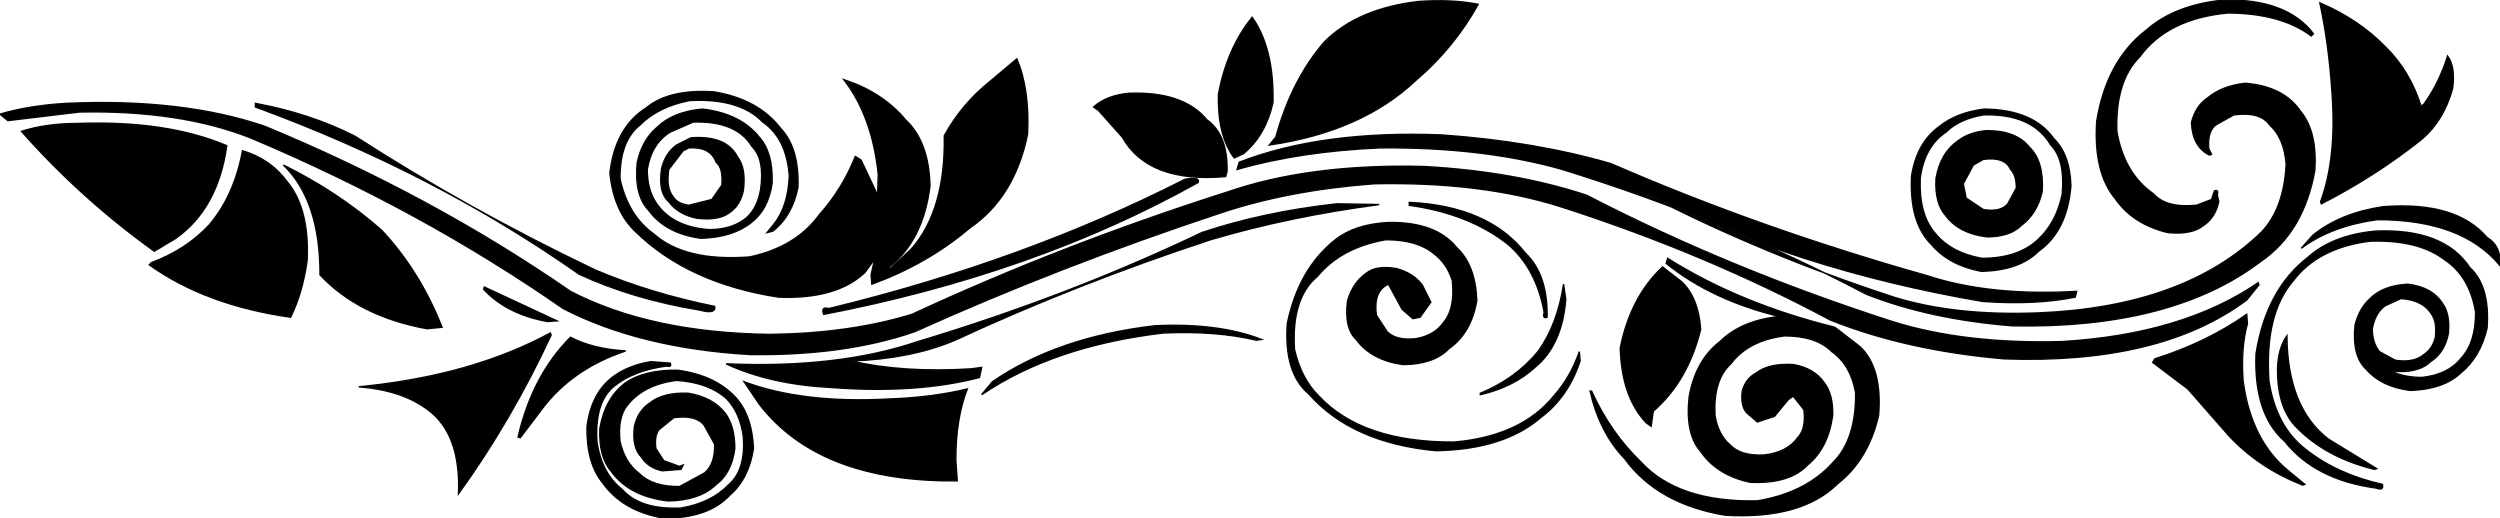 <svg xmlns:dc="http://purl.org/dc/elements/1.1/" xmlns="http://www.w3.org/2000/svg" width="1742" height="361" version="1.1" desc="Created with decorsvg.com converter" viewBox="144 79.968 1742 361">
                            <path fill="rgb(0,0,0)" stroke="rgb(5,5,5)" stroke-width="1" opacity="1" d="M 1693.5 80 Q 1737.4 79.1 1756 103.5 L 1754.5 105 Q 1733.3 89.2 1696.5 89 Q 1654.4 92.9 1635 119.5 Q 1617.9 136.4 1619 171.5 Q 1624.1 200.9 1644.5 215 Q 1653.4 225.1 1674.5 223 L 1685 219 L 1687 213 Q 1690 211.8 1689 215.5 L 1690 220.5 Q 1687.6 231.6 1679.5 237 Q 1671.2 243.7 1654.5 242 Q 1630.3 236.2 1618 218.5 Q 1602.7 200.3 1605 164.5 Q 1611.8 122.3 1639.5 101 Q 1659.4 83.4 1693.5 80 Z "/><path fill="rgb(0,0,0)" stroke="rgb(5,5,5)" stroke-width="1" opacity="1" d="M 1132.5 81 Q 1156.5 79.4 1174 83 Q 1156.9 113.6 1130.5 136 Q 1092.7 171.7 1028.5 181 L 1033 175.5 Q 1044 135.4 1067 109 Q 1090.2 85.9 1132.5 81 Z "/><path fill="rgb(0,0,0)" stroke="rgb(5,5,5)" stroke-width="1" opacity="1" d="M 1760.5 82 Q 1787.9 93.6 1807 113.5 Q 1823.4 129.9 1831 154 L 1833 152.5 Q 1843.5 138 1849.5 119 Q 1855 126.5 1853 141.5 Q 1846.9 163.9 1831.5 177 Q 1799.5 202.5 1761.5 222 L 1761 220.5 Q 1772.2 190.2 1769 145.5 Q 1766.8 111 1760.5 82 Z "/><path fill="rgb(0,0,0)" stroke="rgb(5,5,5)" stroke-width="1" opacity="1" d="M 1016.5 92 Q 1031.8 113.7 1031 151.5 Q 1025.8 174.3 1010.5 187 L 1004 190 Q 992.3 174.5 993 145.5 Q 999.2 113.3 1016.5 92 Z "/><path fill="rgb(0,0,0)" stroke="rgb(5,5,5)" stroke-width="1" opacity="1" d="M 852.5 121 Q 861.5 142 860 173.5 Q 851 217.5 819.5 239 Q 790.6 263.6 751.5 278 L 751 271.5 L 753 262.5 L 752 262.5 L 746.5 270 Q 726.6 288.6 686.5 287 Q 623.7 277.3 587 241.5 Q 571.7 227.3 569 200.5 Q 572.7 168.7 594.5 155 Q 610.4 141.9 641.5 144 Q 672.4 149.1 688 169.5 Q 700.9 183.1 700 210.5 Q 696 230.5 682.5 241 L 678.5 242 L 683 236.5 Q 693.1 224.1 694 202.5 Q 692.1 176.4 675.5 165 Q 659.3 148.2 624.5 150 Q 602.7 154.3 590 167 Q 575.8 178.2 576 204.5 Q 581.5 230 599.5 243 Q 621.5 262.5 666.5 259 Q 698.6 252.1 715 229.5 Q 730.8 211.9 740 189 L 744 191.5 L 755.5 216 L 756 201.5 Q 751.7 160.8 732 135.5 L 733.5 136 Q 759.3 144.7 775 163.5 Q 791.3 178.7 792 209.5 Q 787.3 247.8 763 266.5 L 764.5 267 L 779 253.5 Q 802.9 226.4 802 174.5 Q 814.3 152.3 833.5 137 L 852.5 121 Z "/><path fill="rgb(0,0,0)" stroke="rgb(5,5,5)" stroke-width="1" opacity="1" d="M 1708.5 138 Q 1735.3 140.2 1747 157.5 Q 1758.6 171.4 1757 198.5 Q 1749.4 241.4 1719.5 262 Q 1657.6 309.1 1546.5 307 Q 1489 302.5 1444.5 285 Q 1346.6 233.4 1232.5 198 Q 1177.2 182.3 1105.5 183 Q 1050.2 185.4 1006 198 L 1007.5 193 Q 1065.2 170.7 1148.5 174 Q 1213 178.5 1266.5 194 Q 1370.3 239.2 1486.5 272 Q 1530.4 286.5 1591 283 L 1590 287 Q 1562.5 292.6 1525.5 290 Q 1394 267.5 1292.5 215 L 1292.5 216 Q 1372.3 257.2 1463.5 287 Q 1506.2 300.3 1564.5 298 Q 1666.3 293.8 1720 241.5 Q 1735.5 225 1737 194.5 Q 1735.7 176.3 1725.5 167 Q 1718.9 157.6 1700.5 160 L 1688 167 Q 1682.1 171.5 1683 183.5 L 1685 187.5 L 1683.5 188 Q 1671.8 182.2 1671 165.5 Q 1673.8 153.8 1682.5 148 Q 1692.4 139.8 1708.5 138 Z "/><path fill="rgb(0,0,0)" stroke="rgb(5,5,5)" stroke-width="1" opacity="1" d="M 930.5 145 Q 968.5 143.5 985 163.5 Q 999.6 173.9 999 199.5 L 998 203 Q 944.1 207.7 926 175.5 L 909.5 157 L 906 154.5 Q 915 146.5 930.5 145 Z "/><path fill="rgb(0,0,0)" stroke="rgb(5,5,5)" stroke-width="1" opacity="1" d="M 190.5 152 Q 271.1 148.4 328.5 168 Q 444.5 216 541.5 283 Q 597.1 311.9 680.5 313 Q 736.3 312.3 779.5 299 Q 883.3 250.8 998.5 214 Q 1056.4 193.9 1136.5 196 Q 1199.5 199.5 1249.5 216 Q 1348.7 267.3 1462.5 304 Q 1512.7 319.8 1580.5 318 Q 1664.6 313.1 1717.5 277 L 1718 278.5 L 1709.5 289 Q 1649.4 333.9 1540.5 330 Q 1472.4 324.1 1419.5 303 Q 1332.5 256.5 1231.5 224 Q 1176.1 206.4 1101.5 208 Q 1041 212.5 992.5 229 Q 882.5 265.5 781.5 311 Q 732.9 327.9 666.5 327 Q 590 322.5 536.5 295 Q 437.1 225.9 318.5 176 Q 269.4 156.6 199.5 158 L 149.5 164 L 144 159.5 Q 164.9 153.4 190.5 152 Z "/><path fill="rgb(0,0,0)" stroke="rgb(5,5,5)" stroke-width="1" opacity="1" d="M 322 152 Q 360.5 159.2 391.5 175 Q 470.5 226 558.5 268 Q 596.7 284.3 642 293.5 Q 642.9 299.1 631.5 296 Q 584.7 288.3 547.5 271 Q 447.1 200.4 322 154.5 L 322 152 Z "/><path fill="rgb(0,0,0)" stroke="rgb(5,5,5)" stroke-width="1" opacity="1" d="M 633.5 156 Q 659.9 159.1 673 175.5 Q 682.7 186.3 682 207.5 Q 679.4 225.9 667.5 235 Q 654.8 245.3 632.5 246 Q 607.8 242.7 596 226.5 Q 585.9 216.1 588 193.5 Q 591.3 177.8 601.5 169 Q 612.8 157.8 633.5 156 Z M 627 165 L 611 172 Q 598 180 595 198 Q 595 212 601 221 Q 612 238 638 240 Q 655 240 665 231 Q 672 224 674 212 Q 677 191 668 182 Q 657 164 627 165 Z "/><path fill="rgb(0,0,0)" stroke="rgb(5,5,5)" stroke-width="1" opacity="1" d="M 1526.5 156 Q 1560.7 156.3 1575 176.5 Q 1586.4 187.6 1587 209.5 Q 1584.4 240.9 1564.5 255 Q 1551 268.5 1524.5 269 Q 1502.2 264.8 1490 250.5 Q 1474.3 235.2 1476 202.5 Q 1479.7 179.2 1495.5 168 Q 1507.4 158.4 1526.5 156 Z M 1526 160 Q 1509 163 1500 172 Q 1485 182 1482 204 Q 1481 229 1492 242 Q 1503 256 1525 260 Q 1550 260 1564 247 Q 1577 235 1581 215 Q 1583 191 1573 181 Q 1560 159 1526 160 Z "/><path fill="rgb(0,0,0)" stroke="rgb(5,5,5)" stroke-width="1" opacity="1" d="M 198.5 166 Q 260.2 163.8 302 181.5 Q 295.8 225.3 266.5 246 L 251.5 255 Q 200.3 218.2 159 171.5 Q 176 166 198.5 166 Z "/><path fill="rgb(0,0,0)" stroke="rgb(5,5,5)" stroke-width="1" opacity="1" d="M 1528.5 171 Q 1549 171 1558 182.5 Q 1568.3 192.2 1567 213.5 Q 1563.4 228.9 1552.5 237 Q 1544.5 245 1528.5 245 Q 1509.3 242.7 1500 230.5 Q 1492.1 221.9 1493 204.5 Q 1496 186.5 1508.5 178 Q 1516.1 172.1 1528.5 171 Z M 1526 191 L 1519 195 L 1512 208 L 1514 218 L 1526 226 Q 1538 228 1543 222 L 1549 211 Q 1549 202 1545 198 Q 1541 189 1526 191 Z "/><path fill="rgb(0,0,0)" stroke="rgb(5,5,5)" stroke-width="1" opacity="1" d="M 625.5 176 Q 650.3 174.2 658 189.5 Q 663.9 197.1 662 212.5 Q 659.9 222.9 652.5 228 Q 644.9 233.9 629.5 232 Q 616.6 229.4 610 220.5 Q 602.5 214 605 197.5 Q 607.6 186.6 615.5 181 L 625.5 176 Z M 624 183 L 620 185 L 610 198 Q 608 211 613 217 Q 616 222 624 223 L 640 219 L 647 209 Q 648 197 643 193 Q 639 182 624 183 Z "/><path fill="rgb(0,0,0)" stroke="rgb(5,5,5)" stroke-width="1" opacity="1" d="M 313 185 Q 332.7 191 344 206.5 Q 359.7 225.3 358 261.5 Q 354.9 283.9 346.5 301 Q 287.4 292.6 248 264.5 L 249.5 263 Q 273.9 253.9 290 236.5 Q 307.3 215.9 313 185 Z "/><path fill="rgb(0,0,0)" stroke="rgb(5,5,5)" stroke-width="1" opacity="1" d="M 341.5 195 Q 379.7 213.8 410 240.5 Q 436.7 269.1 452 308 L 441.5 309 Q 394.1 300.4 367 271.5 Q 367.1 219.6 341.5 195 Z "/><path fill="rgb(0,0,0)" stroke="rgb(5,5,5)" stroke-width="1" opacity="1" d="M 969.5 205 Q 979.9 202.8 979 207 Q 865.6 270.5 718 299 Q 715.8 293.4 721.5 295 Q 857.5 262 969.5 205 Z "/><path fill="rgb(0,0,0)" stroke="rgb(5,5,5)" stroke-width="1" opacity="1" d="M 1126 221 Q 1181.2 223.6 1207 256.5 Q 1222.5 271.3 1222 301 Q 1218.7 302.3 1220 297.5 Q 1214.3 266.7 1194.5 250 Q 1167.4 228.8 1126 223 L 1126 221 Z "/><path fill="rgb(0,0,0)" stroke="rgb(5,5,5)" stroke-width="1" opacity="1" d="M 1075.5 222 L 1105 222.5 Q 1042.3 230.8 987.5 247 Q 894.2 277.7 809.5 317 Q 779 330 737 331.5 Q 773.1 339.9 820.5 337 L 828 336 L 826.5 343 Q 782.9 354.4 723.5 350 Q 680.7 347.8 650 333.5 Q 727.9 336.9 783.5 318 Q 888.8 286.3 981.5 242 Q 1024.2 227.7 1075.5 222 Z "/><path fill="rgb(0,0,0)" stroke="rgb(5,5,5)" stroke-width="1" opacity="1" d="M 1804.5 224 Q 1855.4 220.1 1877 245.5 Q 1886.9 251.3 1886 265 Q 1859.6 233 1800.5 233 Q 1768.4 237.4 1747.5 253 L 1755.5 244 Q 1774.5 228.5 1804.5 224 Z "/><path fill="rgb(0,0,0)" stroke="rgb(5,5,5)" stroke-width="1" opacity="1" d="M 1111.5 235 Q 1144.5 234.5 1159 252.5 Q 1172.2 264.8 1173 289.5 Q 1169.1 312.1 1153.5 323 Q 1142.9 333.9 1121.5 334 Q 1099.6 330.9 1089 316.5 Q 1080.5 308.5 1083 289.5 Q 1086.7 276.7 1096.5 270 Q 1103 265 1116.5 267 Q 1128.5 270 1135 278.5 L 1141 290.5 L 1133.5 301 L 1128.5 302 L 1121 295.5 L 1111.5 278 Q 1100.9 282.4 1103 299.5 L 1110.5 311 Q 1116.6 317.4 1130.5 316 Q 1143.7 313.7 1150 304.5 Q 1158 295 1156 275.5 Q 1152.3 263.7 1143.5 257 Q 1131.6 246.9 1109.5 247 Q 1078.5 252.5 1062 272.5 Q 1043.7 287.7 1046 323.5 Q 1050.7 343.9 1063 356 Q 1093.4 388.4 1157.5 388 Q 1204.3 383.8 1227 355.5 Q 1238.3 342.8 1244.5 325 L 1245 331.5 Q 1236.7 356.7 1217.5 371 Q 1191.7 393.2 1144.5 394 Q 1086 388.5 1056 354.5 Q 1038.6 339.9 1041 305.5 Q 1048.8 267.3 1074.5 247 Q 1088.2 236.2 1111.5 235 Z "/><path fill="rgb(0,0,0)" stroke="rgb(5,5,5)" stroke-width="1" opacity="1" d="M 1799.5 241 Q 1846.9 239.1 1865 266.5 Q 1879.1 279.4 1877 308.5 Q 1872.3 328.8 1858.5 340 Q 1846.3 351.3 1823.5 352 Q 1803.5 349.5 1793 337.5 Q 1782.8 328.2 1785 306.5 Q 1787.9 294.9 1795.5 288 Q 1804.5 279 1821.5 278 Q 1838.6 279.9 1846 291.5 Q 1851.3 298.7 1850 312.5 Q 1847.3 325.9 1837.5 332 Q 1828.9 340.4 1810 338.5 Q 1818.6 342.9 1831.5 343 Q 1850 341 1859 329.5 Q 1869.1 318.6 1869 297.5 Q 1864.9 272.6 1847.5 261 Q 1829.1 246.9 1795.5 248 Q 1759.5 252.5 1742 275.5 Q 1721.8 298.8 1725 345.5 Q 1729.9 377.1 1750.5 393 Q 1772.2 410.3 1804 417.5 Q 1805.3 422.1 1799.5 420 Q 1757.3 414.3 1736 387.5 Q 1714.4 368.6 1716 326.5 Q 1723.1 281.6 1752.5 259 Q 1769.7 243.7 1799.5 241 Z M 1817 288 L 1806 293 Q 1799 298 1797 309 Q 1797 319 1802 325 L 1813 331 Q 1826 333 1833 327 Q 1839 323 1841 315 Q 1842 305 1839 300 Q 1833 289 1817 288 Z "/><path fill="rgb(0,0,0)" stroke="rgb(5,5,5)" stroke-width="1" opacity="1" d="M 1306 260 Q 1356.2 291.6 1422.5 308 L 1440 321.5 Q 1455.7 336.3 1453 369.5 Q 1445.8 400.3 1424.5 417 Q 1399.4 441.9 1346.5 439 Q 1299.2 431.3 1276 399.5 Q 1258.6 381.4 1252 352.5 L 1253 352.5 Q 1266.1 381.4 1287.5 402 Q 1313.4 430.1 1368.5 429 Q 1402.3 423.3 1421 402.5 Q 1437.4 386.4 1437 353.5 Q 1433.6 334.4 1420.5 325 Q 1409.5 314 1387.5 314 Q 1362.2 317.2 1350 333.5 Q 1337.7 344.7 1339 369.5 Q 1341.2 382.8 1349.5 390 Q 1357.1 397.9 1373.5 397 Q 1389.6 395.1 1397 384.5 Q 1402.5 378.5 1401 365.5 L 1393.5 356 L 1390 358.5 L 1380.5 370 L 1368.5 374 L 1361 367.5 Q 1356.8 362.7 1358 352.5 Q 1360.4 343.9 1367.5 340 Q 1376.5 333 1393.5 334 Q 1408 336.5 1415 346.5 Q 1421.4 354.6 1421 369.5 Q 1417.8 392.3 1403.5 404 Q 1390.8 417.3 1363.5 416 Q 1340.4 411.1 1329 394.5 Q 1318.2 382.3 1321 356.5 Q 1325.5 331 1342.5 318 Q 1357.3 303.3 1384 300.5 Q 1337.2 289.3 1305 263.5 L 1306 260 Z "/><path fill="rgb(0,0,0)" stroke="rgb(5,5,5)" stroke-width="1" opacity="1" d="M 1302.5 266 L 1316 276.5 Q 1327.6 287.9 1329 309.5 Q 1320.1 345.6 1296 366.5 L 1294.5 377 L 1291 374.5 Q 1274 356.5 1273 322.5 Q 1280.2 286.7 1302.5 266 Z "/><path fill="rgb(0,0,0)" stroke="rgb(5,5,5)" stroke-width="1" opacity="1" d="M 1233.5 278 L 1235 288.5 Q 1232.5 320.5 1213.5 336 Q 1198.6 349.6 1175.5 355 L 1175.5 354 Q 1200.3 343.8 1216 324.5 Q 1229.3 305.8 1233.5 278 Z "/><path fill="rgb(0,0,0)" stroke="rgb(5,5,5)" stroke-width="1" opacity="1" d="M 481.5 280 L 532 303.5 L 525.5 304 Q 497.1 298.9 481 281.5 L 481.5 280 Z "/><path fill="rgb(0,0,0)" stroke="rgb(5,5,5)" stroke-width="1" opacity="1" d="M 1709.5 299 L 1710 305.5 Q 1705.3 322.3 1707 345.5 Q 1712.6 386.9 1738.5 408 L 1750 417.5 L 1748.5 418 Q 1717.7 405.8 1697 383.5 L 1668.5 351 L 1644 332.5 L 1645.5 330 Q 1681.6 318.6 1709.5 299 Z "/><path fill="rgb(0,0,0)" stroke="rgb(5,5,5)" stroke-width="1" opacity="1" d="M 948.5 307 Q 992.7 304.8 1023 316.5 L 1019.5 317 Q 991.2 310.3 954.5 312 Q 878.2 321 828 355 L 835.5 346 Q 880.5 315 948.5 307 Z "/><path fill="rgb(0,0,0)" stroke="rgb(5,5,5)" stroke-width="1" opacity="1" d="M 527.5 312 L 528 313.5 Q 500.2 373.2 463.5 424 Q 465.2 381.8 441.5 365 Q 423.3 351.7 394 349.5 Q 472 342 527.5 312 Z "/><path fill="rgb(0,0,0)" stroke="rgb(5,5,5)" stroke-width="1" opacity="1" d="M 1737.5 314 Q 1737.9 364.1 1766.5 386 L 1800 406.5 L 1798.5 407 Q 1763.9 398.6 1743 376.5 Q 1730.7 362.8 1731 336.5 Q 1731.5 322.5 1737.5 314 Z "/><path fill="rgb(0,0,0)" stroke="rgb(5,5,5)" stroke-width="1" opacity="1" d="M 541.5 315 Q 557.3 323.2 580 324.5 Q 543.2 336.7 522 364.5 L 506.5 385 L 505 384.5 Q 515 341.5 541.5 315 Z "/><path fill="rgb(0,0,0)" stroke="rgb(5,5,5)" stroke-width="1" opacity="1" d="M 597.5 332 L 611 333 Q 612.3 336 608.5 335 Q 585.7 338 572 349 Q 558 360.3 560 388.5 Q 563.5 410 577.5 421 Q 590.2 435.3 618.5 434 Q 639.8 430.3 652 417.5 Q 663.5 407.5 662 384.5 Q 659.8 367.8 650.5 358 Q 638 346.5 615.5 345 Q 592.4 347.9 581 362.5 Q 574.3 370.8 576 387.5 Q 579.3 402.3 589.5 410 Q 598.8 419.2 617.5 419 L 635 409.5 Q 642.3 403.3 642 389.5 L 634.5 376 Q 628.6 368.9 613.5 371 L 603 379.5 Q 599.9 383.9 601 392.5 L 606.5 401 L 617.5 405 L 620 404 L 618.5 407 L 605.5 408 Q 595.6 405.9 591 398.5 Q 584.4 392.1 586 377.5 Q 588.4 366.4 596.5 361 Q 605.8 353.3 623.5 354 Q 640.3 356.7 649 367.5 Q 656 376.5 656 392.5 Q 653.8 409.8 642.5 418 Q 631.2 428.7 609.5 429 Q 582.6 425.9 570 408.5 Q 561.1 398.4 562 378.5 Q 565.6 357.6 579.5 347 Q 593 337.5 616.5 338 Q 643.8 341.8 658 358.5 Q 668.1 370.9 669 392.5 Q 665.7 413.7 652.5 425 Q 637.6 441.1 606.5 441 Q 577.9 436.1 564 416.5 Q 552.7 402.8 553 377.5 Q 555.9 354.4 570.5 343 Q 581.2 334.7 597.5 332 Z "/><path fill="rgb(0,0,0)" stroke="rgb(5,5,5)" stroke-width="1" opacity="1" d="M 662.5 346 Q 703.7 361.3 763.5 358 Q 793.8 356.9 818 351 Q 810 371.3 810 400.5 L 811 415 Q 714.8 416 673 361.5 L 662.5 346 Z "/></svg>
